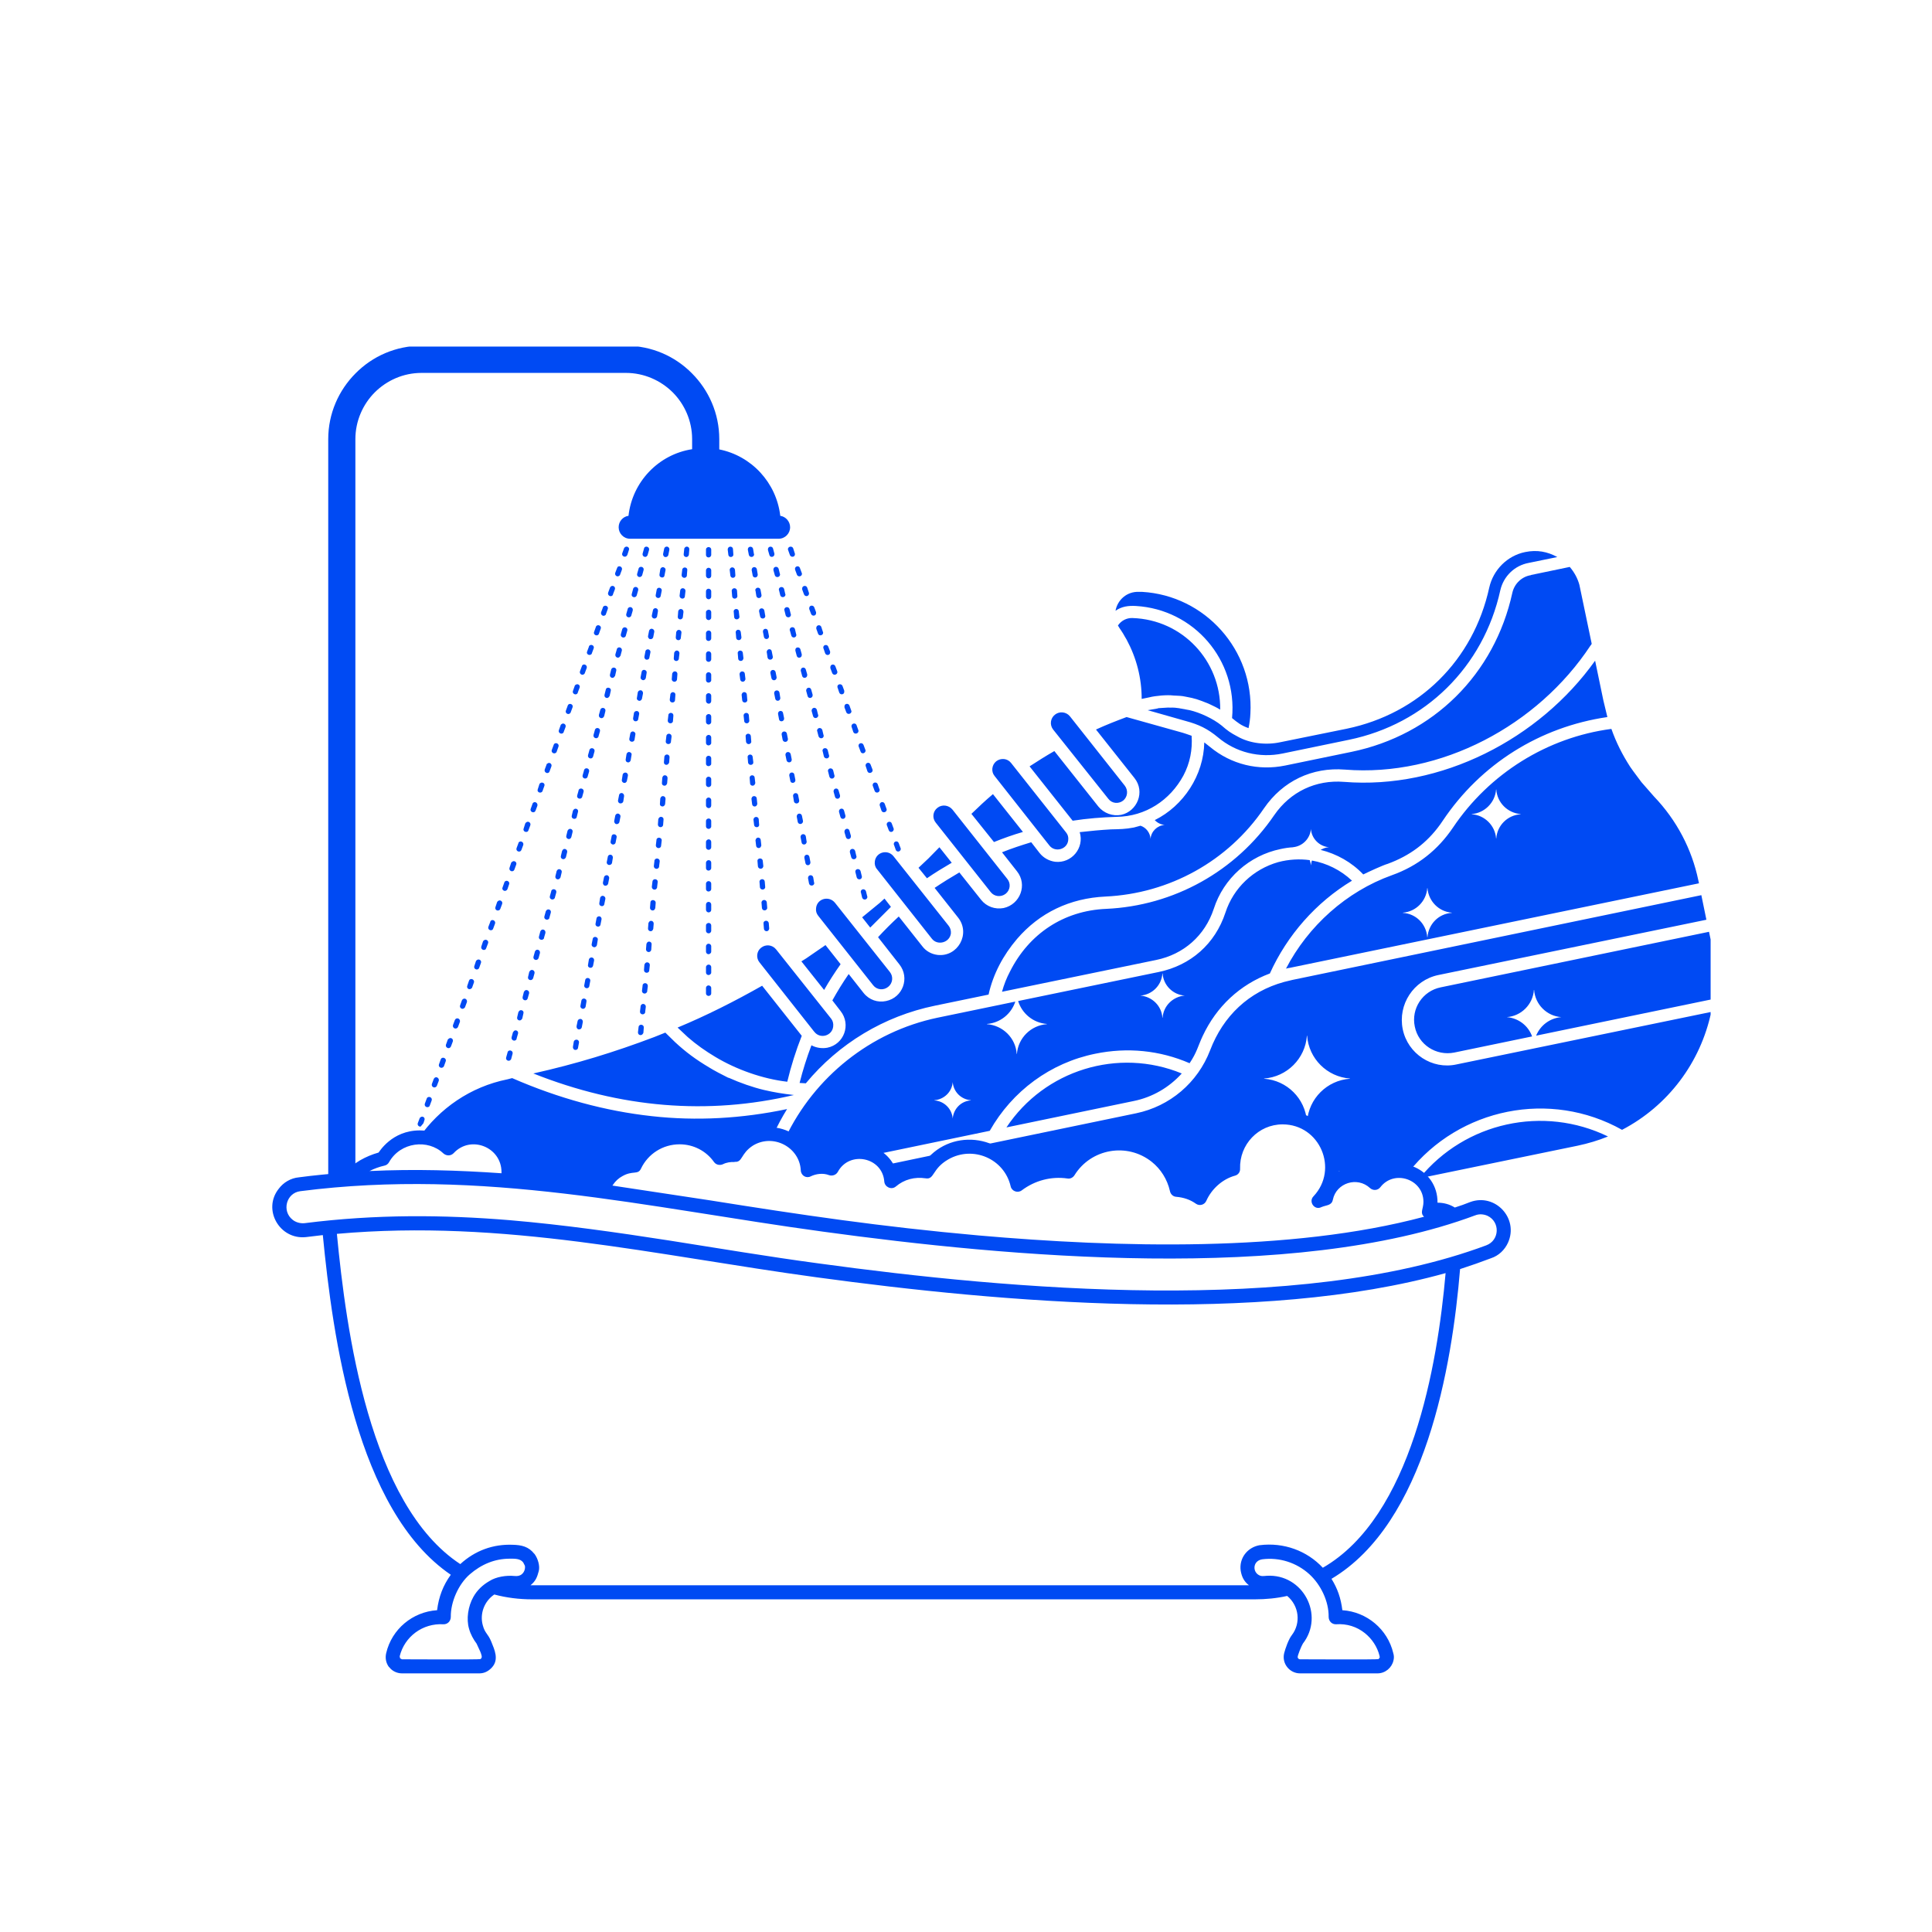 <svg xmlns="http://www.w3.org/2000/svg" xmlns:xlink="http://www.w3.org/1999/xlink" width="50" zoomAndPan="magnify" viewBox="0 0 37.5 37.5" height="50" preserveAspectRatio="xMidYMid meet" version="1.0"><defs><clipPath id="389b2e5e7d"><path d="M 6 6.727 L 18 6.727 L 18 23 L 6 23 Z M 6 6.727 " clip-rule="nonzero"/></clipPath><clipPath id="8ba6605282"><path d="M 8 10 L 33.203 10 L 33.203 24 L 8 24 Z M 8 10 " clip-rule="nonzero"/></clipPath><clipPath id="dff8616191"><path d="M 5.078 21 L 30 21 L 30 32.633 L 5.078 32.633 Z M 5.078 21 " clip-rule="nonzero"/></clipPath></defs><g clip-path="url(#389b2e5e7d)"><path fill="#004af3" d="M 15.469 11.156 C 15.488 11.203 15.566 11.195 15.566 11.137 C 15.566 11.129 15.566 11.129 15.562 11.121 L 15.527 11.027 C 15.512 10.973 15.434 10.984 15.43 11.039 C 15.43 11.047 15.434 11.055 15.434 11.062 Z M 15.605 11.535 C 15.625 11.59 15.703 11.578 15.703 11.52 C 15.703 11.516 15.703 11.508 15.699 11.5 L 15.668 11.406 C 15.648 11.352 15.57 11.367 15.57 11.422 C 15.57 11.43 15.57 11.434 15.57 11.441 Z M 15.742 11.914 C 15.762 11.969 15.84 11.957 15.84 11.902 C 15.84 11.895 15.84 11.887 15.84 11.883 L 15.805 11.789 C 15.785 11.738 15.707 11.746 15.707 11.805 C 15.707 11.809 15.707 11.816 15.707 11.82 Z M 15.879 12.301 C 15.898 12.352 15.977 12.336 15.977 12.281 C 15.977 12.277 15.977 12.273 15.973 12.266 L 15.941 12.168 C 15.922 12.117 15.844 12.129 15.844 12.188 C 15.844 12.191 15.844 12.199 15.844 12.203 Z M 16.016 12.68 C 16.035 12.73 16.113 12.723 16.113 12.664 C 16.113 12.656 16.113 12.652 16.113 12.648 L 16.078 12.555 C 16.059 12.5 15.98 12.512 15.98 12.566 C 15.98 12.574 15.98 12.582 15.984 12.586 Z M 16.152 13.062 C 16.172 13.117 16.25 13.102 16.254 13.047 C 16.254 13.039 16.25 13.035 16.25 13.027 L 16.215 12.934 C 16.195 12.879 16.117 12.891 16.117 12.949 C 16.117 12.953 16.117 12.961 16.117 12.969 Z M 16.289 13.441 C 16.309 13.496 16.387 13.484 16.387 13.43 C 16.387 13.422 16.387 13.414 16.387 13.406 L 16.352 13.312 C 16.332 13.266 16.254 13.273 16.254 13.328 C 16.254 13.336 16.254 13.34 16.258 13.348 Z M 16.426 13.824 C 16.445 13.875 16.523 13.863 16.527 13.809 C 16.527 13.801 16.523 13.797 16.523 13.793 L 16.488 13.695 C 16.469 13.645 16.391 13.652 16.391 13.711 C 16.391 13.719 16.391 13.723 16.391 13.73 Z M 16.562 14.207 C 16.582 14.258 16.66 14.246 16.664 14.188 C 16.664 14.184 16.66 14.18 16.66 14.172 L 16.625 14.074 C 16.605 14.023 16.527 14.039 16.527 14.094 C 16.527 14.102 16.527 14.105 16.531 14.113 Z M 16.703 14.586 C 16.719 14.641 16.797 14.629 16.801 14.57 C 16.801 14.566 16.801 14.559 16.797 14.555 L 16.762 14.461 C 16.742 14.406 16.664 14.418 16.664 14.473 C 16.664 14.48 16.664 14.488 16.668 14.492 Z M 16.836 14.969 C 16.855 15.023 16.934 15.008 16.938 14.953 C 16.938 14.945 16.934 14.941 16.934 14.934 L 16.898 14.84 C 16.879 14.785 16.801 14.801 16.801 14.855 C 16.801 14.859 16.801 14.867 16.805 14.875 Z M 16.977 15.352 C 16.996 15.402 17.07 15.391 17.074 15.336 C 17.074 15.328 17.074 15.32 17.07 15.32 L 17.035 15.219 C 17.016 15.172 16.938 15.18 16.938 15.238 C 16.938 15.246 16.938 15.25 16.941 15.254 Z M 17.109 15.734 C 17.129 15.785 17.207 15.773 17.211 15.715 C 17.211 15.707 17.207 15.703 17.207 15.699 L 17.172 15.602 C 17.152 15.551 17.078 15.559 17.074 15.621 C 17.074 15.625 17.074 15.633 17.078 15.641 Z M 17.25 16.113 C 17.27 16.168 17.344 16.156 17.348 16.094 C 17.348 16.094 17.348 16.086 17.344 16.078 L 17.309 15.984 C 17.293 15.93 17.211 15.945 17.211 16 C 17.211 16.008 17.211 16.012 17.215 16.02 Z M 17.387 16.496 C 17.406 16.547 17.48 16.535 17.484 16.48 C 17.484 16.473 17.484 16.465 17.48 16.461 L 17.445 16.367 C 17.426 16.312 17.352 16.324 17.348 16.379 C 17.348 16.387 17.348 16.395 17.352 16.398 Z M 12.078 10.738 C 12.059 10.785 12.121 10.828 12.16 10.793 C 12.168 10.785 12.172 10.777 12.176 10.773 L 12.207 10.676 C 12.227 10.629 12.168 10.586 12.125 10.625 C 12.121 10.629 12.117 10.633 12.113 10.641 Z M 11.941 11.121 C 11.926 11.168 11.984 11.211 12.023 11.172 C 12.031 11.168 12.035 11.164 12.035 11.156 L 12.07 11.062 C 12.09 11.012 12.027 10.969 11.988 11.004 C 11.984 11.012 11.98 11.02 11.977 11.027 Z M 11.805 11.5 C 11.785 11.551 11.848 11.594 11.887 11.559 C 11.895 11.551 11.898 11.543 11.898 11.535 L 11.934 11.441 C 11.953 11.391 11.895 11.348 11.852 11.387 C 11.848 11.391 11.844 11.398 11.84 11.406 Z M 11.668 11.883 C 11.652 11.934 11.711 11.977 11.75 11.938 C 11.758 11.934 11.762 11.926 11.762 11.918 L 11.797 11.82 C 11.816 11.777 11.754 11.734 11.715 11.77 C 11.707 11.777 11.703 11.777 11.703 11.789 Z M 11.531 12.266 C 11.512 12.312 11.574 12.355 11.613 12.32 C 11.621 12.312 11.625 12.305 11.625 12.301 L 11.66 12.203 C 11.68 12.156 11.617 12.113 11.578 12.148 C 11.574 12.156 11.566 12.16 11.566 12.168 Z M 11.395 12.648 C 11.375 12.695 11.438 12.734 11.477 12.699 C 11.484 12.695 11.488 12.688 11.488 12.68 L 11.523 12.586 C 11.543 12.535 11.48 12.496 11.441 12.531 C 11.434 12.539 11.43 12.543 11.43 12.555 Z M 11.258 13.027 C 11.238 13.078 11.301 13.121 11.34 13.082 C 11.344 13.078 11.352 13.07 11.352 13.062 L 11.387 12.969 C 11.406 12.918 11.344 12.875 11.305 12.91 C 11.301 12.918 11.293 12.926 11.293 12.934 Z M 11.121 13.41 C 11.102 13.457 11.164 13.5 11.203 13.465 C 11.211 13.457 11.215 13.449 11.215 13.441 L 11.25 13.348 C 11.27 13.297 11.207 13.258 11.168 13.297 C 11.16 13.297 11.156 13.305 11.156 13.312 Z M 10.984 13.793 C 10.965 13.84 11.027 13.883 11.066 13.844 C 11.07 13.84 11.078 13.832 11.078 13.824 L 11.113 13.73 C 11.133 13.68 11.07 13.641 11.031 13.676 C 11.027 13.68 11.02 13.688 11.02 13.695 Z M 10.848 14.172 C 10.828 14.219 10.891 14.262 10.93 14.227 C 10.938 14.219 10.941 14.215 10.941 14.207 L 10.977 14.113 C 10.996 14.062 10.934 14.02 10.895 14.059 C 10.887 14.062 10.883 14.07 10.883 14.074 Z M 10.711 14.555 C 10.691 14.605 10.754 14.645 10.793 14.609 C 10.797 14.605 10.805 14.598 10.805 14.59 L 10.84 14.492 C 10.859 14.445 10.797 14.402 10.758 14.438 C 10.754 14.445 10.746 14.453 10.746 14.461 Z M 10.574 14.934 C 10.555 14.984 10.617 15.027 10.656 14.992 C 10.664 14.984 10.664 14.977 10.668 14.969 L 10.703 14.875 C 10.719 14.824 10.66 14.785 10.621 14.824 C 10.613 14.824 10.609 14.832 10.609 14.84 Z M 10.438 15.32 C 10.418 15.367 10.477 15.406 10.52 15.371 C 10.523 15.363 10.531 15.359 10.531 15.352 L 10.566 15.254 C 10.586 15.207 10.523 15.168 10.484 15.203 C 10.477 15.207 10.473 15.211 10.469 15.223 Z M 10.301 15.699 C 10.281 15.746 10.344 15.789 10.383 15.754 C 10.387 15.746 10.391 15.742 10.395 15.734 L 10.43 15.641 C 10.445 15.59 10.387 15.547 10.348 15.582 C 10.34 15.59 10.336 15.598 10.336 15.602 Z M 10.164 16.082 C 10.145 16.129 10.203 16.168 10.246 16.137 C 10.25 16.129 10.254 16.125 10.258 16.113 L 10.293 16.02 C 10.312 15.969 10.25 15.926 10.211 15.965 C 10.203 15.969 10.199 15.977 10.195 15.984 Z M 10.027 16.461 C 10.008 16.512 10.07 16.551 10.109 16.516 C 10.113 16.512 10.117 16.504 10.121 16.496 L 10.156 16.402 C 10.172 16.352 10.113 16.312 10.074 16.344 C 10.066 16.352 10.062 16.359 10.062 16.367 Z M 9.891 16.84 C 9.871 16.891 9.93 16.934 9.973 16.898 C 9.977 16.891 9.98 16.883 9.984 16.879 L 10.02 16.781 C 10.039 16.734 9.977 16.691 9.938 16.73 C 9.93 16.734 9.926 16.738 9.922 16.746 Z M 9.754 17.227 C 9.734 17.273 9.797 17.316 9.836 17.277 C 9.84 17.273 9.844 17.266 9.848 17.262 L 9.883 17.16 C 9.898 17.117 9.84 17.074 9.801 17.109 C 9.793 17.117 9.789 17.121 9.789 17.129 Z M 9.617 17.605 C 9.598 17.656 9.656 17.695 9.699 17.66 C 9.703 17.656 9.707 17.648 9.711 17.641 L 9.746 17.547 C 9.766 17.496 9.703 17.453 9.664 17.492 C 9.656 17.496 9.652 17.504 9.648 17.512 Z M 9.48 17.988 C 9.461 18.039 9.523 18.078 9.562 18.043 C 9.566 18.039 9.57 18.031 9.574 18.02 L 9.609 17.926 C 9.625 17.879 9.566 17.836 9.527 17.871 C 9.52 17.879 9.516 17.883 9.516 17.895 Z M 9.344 18.367 C 9.324 18.418 9.383 18.461 9.426 18.426 C 9.43 18.418 9.434 18.41 9.438 18.402 L 9.473 18.309 C 9.492 18.258 9.43 18.219 9.391 18.254 C 9.383 18.258 9.379 18.266 9.375 18.273 Z M 9.207 18.75 C 9.188 18.797 9.246 18.84 9.289 18.805 C 9.293 18.797 9.297 18.793 9.301 18.785 L 9.336 18.688 C 9.352 18.641 9.293 18.602 9.254 18.637 C 9.246 18.645 9.242 18.645 9.238 18.656 Z M 9.07 19.133 C 9.051 19.184 9.109 19.223 9.152 19.184 C 9.156 19.184 9.16 19.172 9.164 19.168 L 9.199 19.07 C 9.215 19.023 9.156 18.98 9.113 19.016 C 9.109 19.023 9.105 19.031 9.102 19.039 Z M 8.93 19.516 C 8.914 19.562 8.973 19.605 9.012 19.566 C 9.02 19.562 9.023 19.555 9.027 19.547 L 9.062 19.453 C 9.078 19.402 9.02 19.359 8.98 19.398 C 8.973 19.402 8.969 19.41 8.965 19.418 Z M 8.793 19.895 C 8.777 19.945 8.836 19.988 8.879 19.949 C 8.883 19.945 8.887 19.938 8.891 19.93 L 8.926 19.836 C 8.941 19.785 8.883 19.742 8.84 19.781 C 8.836 19.785 8.832 19.793 8.828 19.801 Z M 8.656 20.277 C 8.641 20.324 8.699 20.367 8.738 20.332 C 8.746 20.324 8.75 20.316 8.754 20.309 L 8.789 20.215 C 8.805 20.164 8.746 20.125 8.707 20.164 C 8.699 20.164 8.695 20.176 8.691 20.18 Z M 8.52 20.66 C 8.504 20.707 8.562 20.75 8.605 20.711 C 8.609 20.707 8.613 20.703 8.617 20.695 L 8.652 20.598 C 8.668 20.551 8.609 20.508 8.566 20.543 C 8.562 20.551 8.559 20.555 8.555 20.562 Z M 8.383 21.039 C 8.367 21.09 8.426 21.129 8.465 21.094 C 8.473 21.09 8.477 21.082 8.48 21.074 L 8.516 20.98 C 8.531 20.93 8.473 20.887 8.434 20.922 C 8.426 20.93 8.422 20.938 8.418 20.945 Z M 8.246 21.422 C 8.23 21.473 8.289 21.512 8.332 21.477 C 8.336 21.469 8.34 21.465 8.344 21.453 L 8.379 21.359 C 8.395 21.309 8.336 21.27 8.293 21.305 C 8.289 21.312 8.285 21.316 8.281 21.328 Z M 8.109 21.801 C 8.098 21.84 8.129 21.871 8.164 21.867 C 8.18 21.848 8.199 21.828 8.219 21.801 L 8.238 21.742 C 8.258 21.691 8.199 21.652 8.16 21.688 C 8.152 21.691 8.148 21.699 8.145 21.707 Z M 14.934 10.773 C 14.949 10.828 15.027 10.816 15.031 10.762 C 15.031 10.754 15.031 10.75 15.031 10.746 L 15.004 10.645 C 14.988 10.594 14.91 10.602 14.906 10.656 C 14.906 10.664 14.906 10.668 14.906 10.676 Z M 15.039 11.164 C 15.055 11.219 15.137 11.211 15.141 11.152 C 15.141 11.145 15.141 11.141 15.137 11.137 L 15.113 11.039 C 15.094 10.984 15.016 10.992 15.012 11.051 C 15.012 11.055 15.012 11.062 15.012 11.066 Z M 15.145 11.555 C 15.164 11.609 15.242 11.598 15.246 11.543 C 15.246 11.539 15.246 11.531 15.242 11.531 L 15.219 11.43 C 15.199 11.375 15.121 11.387 15.117 11.441 C 15.117 11.445 15.117 11.449 15.121 11.457 Z M 15.25 11.945 C 15.27 12 15.348 11.992 15.352 11.934 C 15.352 11.93 15.352 11.922 15.348 11.918 L 15.324 11.82 C 15.305 11.766 15.227 11.777 15.223 11.832 C 15.223 11.84 15.223 11.84 15.227 11.852 Z M 15.359 12.336 C 15.375 12.391 15.453 12.383 15.457 12.328 C 15.457 12.32 15.457 12.316 15.453 12.309 L 15.43 12.211 C 15.414 12.156 15.332 12.164 15.328 12.223 C 15.328 12.23 15.328 12.234 15.332 12.238 Z M 15.465 12.73 C 15.48 12.785 15.559 12.773 15.562 12.719 C 15.562 12.711 15.562 12.707 15.562 12.699 L 15.535 12.602 C 15.52 12.551 15.438 12.555 15.438 12.613 C 15.438 12.621 15.438 12.625 15.438 12.629 Z M 15.57 13.121 C 15.586 13.176 15.664 13.164 15.668 13.109 C 15.668 13.102 15.668 13.098 15.668 13.09 L 15.641 12.996 C 15.625 12.941 15.547 12.945 15.543 13.008 C 15.543 13.008 15.543 13.016 15.543 13.02 Z M 15.676 13.512 C 15.691 13.566 15.77 13.555 15.773 13.5 C 15.773 13.492 15.773 13.488 15.773 13.484 L 15.746 13.387 C 15.73 13.328 15.652 13.34 15.648 13.398 C 15.648 13.402 15.648 13.406 15.648 13.41 Z M 15.781 13.898 C 15.797 13.957 15.875 13.945 15.883 13.891 C 15.883 13.887 15.883 13.879 15.879 13.875 L 15.855 13.777 C 15.836 13.719 15.758 13.73 15.754 13.789 C 15.754 13.793 15.754 13.797 15.754 13.801 Z M 15.887 14.289 C 15.906 14.348 15.984 14.34 15.988 14.285 C 15.988 14.277 15.988 14.273 15.984 14.266 L 15.961 14.168 C 15.941 14.113 15.863 14.121 15.859 14.18 C 15.859 14.184 15.859 14.188 15.863 14.195 Z M 15.992 14.684 C 16.012 14.738 16.09 14.73 16.094 14.676 C 16.094 14.668 16.094 14.664 16.09 14.656 L 16.066 14.559 C 16.047 14.504 15.969 14.512 15.965 14.566 C 15.965 14.578 15.965 14.578 15.969 14.586 Z M 16.098 15.074 C 16.117 15.133 16.195 15.121 16.199 15.062 C 16.199 15.059 16.199 15.055 16.195 15.047 L 16.172 14.953 C 16.156 14.898 16.074 14.902 16.07 14.961 C 16.07 14.965 16.07 14.969 16.074 14.977 Z M 16.207 15.465 C 16.223 15.523 16.301 15.512 16.305 15.457 C 16.305 15.449 16.305 15.445 16.305 15.438 L 16.277 15.344 C 16.262 15.285 16.184 15.297 16.18 15.352 C 16.18 15.355 16.18 15.363 16.18 15.367 Z M 16.312 15.855 C 16.328 15.914 16.406 15.902 16.41 15.848 C 16.41 15.844 16.41 15.836 16.41 15.832 L 16.383 15.734 C 16.367 15.676 16.289 15.688 16.285 15.742 C 16.285 15.75 16.285 15.754 16.285 15.758 Z M 16.418 16.246 C 16.434 16.305 16.512 16.297 16.516 16.238 C 16.516 16.234 16.516 16.227 16.516 16.223 L 16.488 16.125 C 16.473 16.066 16.395 16.078 16.391 16.137 C 16.391 16.141 16.391 16.145 16.391 16.152 Z M 16.523 16.641 C 16.539 16.695 16.617 16.688 16.625 16.633 C 16.625 16.621 16.625 16.621 16.621 16.613 L 16.598 16.516 C 16.578 16.457 16.5 16.469 16.496 16.523 C 16.496 16.531 16.496 16.535 16.496 16.543 Z M 16.629 17.031 C 16.648 17.086 16.727 17.078 16.73 17.02 C 16.73 17.016 16.73 17.012 16.727 17.004 L 16.703 16.906 C 16.684 16.852 16.605 16.859 16.602 16.914 C 16.602 16.922 16.602 16.926 16.605 16.934 Z M 16.734 17.422 C 16.754 17.48 16.832 17.469 16.836 17.41 C 16.836 17.406 16.836 17.402 16.832 17.395 L 16.809 17.301 C 16.789 17.242 16.711 17.25 16.707 17.309 C 16.707 17.312 16.707 17.32 16.711 17.324 Z M 12.473 10.746 C 12.461 10.805 12.539 10.836 12.566 10.781 C 12.57 10.777 12.57 10.777 12.57 10.773 L 12.598 10.676 C 12.613 10.617 12.535 10.586 12.504 10.633 C 12.504 10.641 12.5 10.641 12.5 10.648 Z M 12.367 11.137 C 12.352 11.195 12.43 11.227 12.461 11.172 C 12.465 11.168 12.465 11.168 12.465 11.164 L 12.492 11.066 C 12.508 11.008 12.43 10.977 12.398 11.027 C 12.398 11.027 12.395 11.035 12.395 11.039 Z M 12.262 11.531 C 12.246 11.586 12.324 11.617 12.355 11.566 C 12.355 11.562 12.359 11.559 12.359 11.555 L 12.387 11.457 C 12.402 11.398 12.324 11.367 12.293 11.418 C 12.293 11.422 12.289 11.426 12.289 11.43 Z M 12.156 11.918 C 12.141 11.977 12.219 12.008 12.25 11.957 C 12.25 11.953 12.254 11.953 12.254 11.945 L 12.281 11.852 C 12.297 11.789 12.219 11.758 12.188 11.809 C 12.184 11.812 12.184 11.816 12.184 11.82 Z M 12.051 12.309 C 12.035 12.367 12.113 12.402 12.145 12.348 C 12.145 12.348 12.148 12.34 12.148 12.336 L 12.176 12.238 C 12.191 12.184 12.113 12.148 12.082 12.203 C 12.078 12.203 12.078 12.207 12.078 12.211 Z M 11.945 12.699 C 11.93 12.758 12.008 12.793 12.035 12.738 C 12.039 12.734 12.043 12.73 12.043 12.73 L 12.07 12.629 C 12.082 12.574 12.008 12.539 11.977 12.59 C 11.973 12.594 11.973 12.598 11.973 12.602 Z M 11.84 13.09 C 11.824 13.152 11.902 13.184 11.93 13.129 C 11.934 13.125 11.934 13.121 11.938 13.121 L 11.961 13.02 C 11.977 12.965 11.902 12.934 11.871 12.98 C 11.867 12.984 11.867 12.988 11.863 12.996 Z M 11.734 13.484 C 11.719 13.543 11.797 13.574 11.824 13.52 C 11.828 13.516 11.828 13.512 11.832 13.512 L 11.855 13.41 C 11.871 13.355 11.793 13.324 11.762 13.371 C 11.762 13.379 11.762 13.383 11.758 13.387 Z M 11.625 13.875 C 11.613 13.934 11.688 13.965 11.719 13.914 C 11.723 13.91 11.723 13.906 11.727 13.898 L 11.75 13.805 C 11.766 13.746 11.688 13.715 11.656 13.766 C 11.656 13.77 11.656 13.773 11.652 13.777 Z M 11.52 14.266 C 11.508 14.32 11.582 14.355 11.613 14.305 C 11.617 14.301 11.617 14.297 11.617 14.293 L 11.645 14.195 C 11.66 14.137 11.582 14.105 11.551 14.156 C 11.551 14.16 11.547 14.164 11.547 14.168 Z M 11.414 14.656 C 11.398 14.711 11.477 14.75 11.508 14.695 C 11.508 14.691 11.512 14.688 11.512 14.684 L 11.539 14.586 C 11.555 14.531 11.477 14.496 11.445 14.547 C 11.441 14.551 11.441 14.555 11.441 14.559 Z M 11.309 15.047 C 11.293 15.105 11.371 15.137 11.402 15.086 C 11.402 15.082 11.406 15.078 11.406 15.074 L 11.434 14.977 C 11.449 14.918 11.371 14.887 11.34 14.938 C 11.336 14.941 11.336 14.945 11.336 14.953 Z M 11.203 15.441 C 11.188 15.496 11.266 15.527 11.297 15.477 C 11.297 15.473 11.301 15.469 11.301 15.465 L 11.328 15.367 C 11.34 15.312 11.266 15.281 11.234 15.328 C 11.23 15.336 11.23 15.34 11.23 15.344 Z M 11.098 15.832 C 11.082 15.887 11.16 15.918 11.191 15.871 C 11.191 15.867 11.191 15.859 11.195 15.855 L 11.219 15.758 C 11.234 15.703 11.16 15.672 11.129 15.723 C 11.125 15.727 11.125 15.73 11.121 15.734 Z M 10.992 16.223 C 10.977 16.277 11.055 16.312 11.082 16.262 C 11.086 16.258 11.086 16.254 11.09 16.246 L 11.113 16.152 C 11.129 16.094 11.055 16.062 11.023 16.113 C 11.02 16.117 11.02 16.121 11.016 16.125 Z M 10.887 16.613 C 10.871 16.668 10.945 16.703 10.977 16.652 C 10.98 16.648 10.98 16.645 10.984 16.641 L 11.008 16.543 C 11.023 16.488 10.945 16.449 10.918 16.504 C 10.914 16.508 10.914 16.512 10.91 16.516 Z M 10.781 17.004 C 10.766 17.062 10.84 17.094 10.871 17.043 C 10.875 17.039 10.875 17.035 10.879 17.031 L 10.902 16.934 C 10.918 16.879 10.84 16.844 10.812 16.895 C 10.809 16.898 10.809 16.902 10.805 16.906 Z M 10.672 17.398 C 10.66 17.453 10.734 17.484 10.766 17.434 C 10.77 17.43 10.77 17.426 10.77 17.422 L 10.797 17.324 C 10.812 17.266 10.734 17.234 10.703 17.285 C 10.703 17.289 10.699 17.293 10.699 17.301 Z M 10.566 17.789 C 10.551 17.844 10.629 17.875 10.66 17.828 C 10.664 17.82 10.664 17.816 10.664 17.812 L 10.691 17.715 C 10.707 17.656 10.629 17.625 10.598 17.68 C 10.598 17.684 10.594 17.688 10.594 17.688 Z M 10.461 18.18 C 10.445 18.234 10.523 18.266 10.555 18.219 C 10.559 18.215 10.559 18.211 10.559 18.203 L 10.586 18.109 C 10.598 18.047 10.523 18.016 10.492 18.07 C 10.492 18.074 10.488 18.078 10.488 18.078 Z M 10.355 18.57 C 10.34 18.625 10.418 18.66 10.449 18.605 C 10.449 18.605 10.449 18.602 10.453 18.598 L 10.48 18.5 C 10.492 18.441 10.418 18.406 10.387 18.461 C 10.383 18.465 10.383 18.469 10.383 18.469 Z M 10.25 18.961 C 10.234 19.016 10.312 19.051 10.344 18.996 C 10.344 18.996 10.344 18.992 10.348 18.988 L 10.375 18.891 C 10.387 18.832 10.312 18.801 10.281 18.852 C 10.277 18.855 10.277 18.859 10.273 18.863 Z M 10.145 19.348 C 10.129 19.41 10.207 19.441 10.238 19.391 C 10.238 19.387 10.238 19.383 10.242 19.379 L 10.27 19.281 C 10.281 19.223 10.203 19.191 10.176 19.242 C 10.172 19.246 10.172 19.246 10.168 19.254 Z M 10.039 19.742 C 10.023 19.801 10.098 19.832 10.129 19.781 C 10.133 19.777 10.133 19.773 10.137 19.77 L 10.16 19.668 C 10.176 19.613 10.098 19.582 10.07 19.633 C 10.066 19.637 10.066 19.641 10.062 19.645 Z M 9.93 20.133 C 9.918 20.191 9.992 20.223 10.023 20.176 C 10.027 20.172 10.027 20.164 10.027 20.16 L 10.055 20.062 C 10.07 20.004 9.992 19.973 9.965 20.027 C 9.961 20.031 9.957 20.031 9.957 20.035 Z M 9.824 20.527 C 9.809 20.582 9.887 20.617 9.918 20.562 C 9.922 20.559 9.922 20.559 9.922 20.555 L 9.949 20.453 C 9.965 20.398 9.887 20.363 9.855 20.414 C 9.855 20.422 9.852 20.422 9.852 20.426 Z M 14.535 10.77 C 14.547 10.824 14.629 10.824 14.637 10.766 C 14.637 10.762 14.637 10.754 14.633 10.75 L 14.617 10.652 C 14.605 10.598 14.523 10.598 14.516 10.656 C 14.516 10.66 14.516 10.664 14.516 10.672 Z M 14.609 11.168 C 14.617 11.223 14.699 11.223 14.707 11.164 C 14.707 11.16 14.707 11.156 14.707 11.148 L 14.691 11.051 C 14.68 10.992 14.598 10.992 14.59 11.055 C 14.59 11.059 14.59 11.066 14.59 11.066 Z M 14.68 11.566 C 14.691 11.625 14.773 11.621 14.781 11.562 C 14.781 11.559 14.781 11.555 14.781 11.551 L 14.762 11.449 C 14.75 11.391 14.672 11.395 14.66 11.449 C 14.66 11.457 14.66 11.461 14.664 11.465 Z M 14.754 11.965 C 14.766 12.02 14.848 12.02 14.855 11.961 C 14.855 11.957 14.855 11.953 14.852 11.945 L 14.836 11.852 C 14.824 11.793 14.742 11.793 14.734 11.852 C 14.734 11.855 14.734 11.859 14.734 11.867 Z M 14.828 12.363 C 14.84 12.418 14.918 12.418 14.926 12.359 C 14.926 12.355 14.926 12.352 14.926 12.348 L 14.906 12.246 C 14.898 12.191 14.816 12.191 14.809 12.25 C 14.809 12.254 14.809 12.262 14.809 12.266 Z M 14.898 12.762 C 14.91 12.82 14.992 12.816 15 12.762 C 15 12.754 15 12.75 15 12.746 L 14.98 12.645 C 14.973 12.586 14.891 12.586 14.883 12.648 C 14.879 12.656 14.879 12.656 14.883 12.66 Z M 14.973 13.16 C 14.984 13.219 15.066 13.219 15.074 13.156 C 15.074 13.152 15.074 13.148 15.074 13.145 L 15.055 13.047 C 15.043 12.988 14.961 12.988 14.953 13.051 C 14.953 13.051 14.953 13.055 14.953 13.062 Z M 15.047 13.559 C 15.055 13.617 15.141 13.617 15.145 13.555 C 15.148 13.551 15.148 13.547 15.145 13.543 L 15.129 13.441 C 15.117 13.387 15.035 13.387 15.027 13.445 C 15.027 13.449 15.027 13.457 15.027 13.461 Z M 15.121 13.961 C 15.129 14.016 15.211 14.012 15.219 13.957 C 15.219 13.949 15.219 13.945 15.219 13.938 L 15.199 13.84 C 15.191 13.785 15.109 13.785 15.102 13.844 C 15.102 13.852 15.102 13.855 15.102 13.859 Z M 15.191 14.359 C 15.203 14.414 15.285 14.414 15.293 14.355 C 15.293 14.352 15.293 14.344 15.293 14.34 L 15.273 14.238 C 15.262 14.184 15.18 14.184 15.172 14.242 C 15.172 14.246 15.172 14.254 15.172 14.258 Z M 15.266 14.754 C 15.277 14.812 15.359 14.812 15.367 14.754 C 15.367 14.75 15.367 14.742 15.367 14.738 L 15.348 14.641 C 15.336 14.582 15.254 14.582 15.246 14.641 C 15.246 14.645 15.246 14.652 15.246 14.656 Z M 15.34 15.156 C 15.348 15.211 15.43 15.207 15.438 15.152 C 15.438 15.145 15.438 15.141 15.438 15.137 L 15.418 15.035 C 15.41 14.98 15.328 14.98 15.32 15.039 C 15.32 15.047 15.32 15.051 15.32 15.055 Z M 15.41 15.555 C 15.422 15.609 15.504 15.609 15.512 15.551 C 15.512 15.543 15.512 15.539 15.512 15.535 L 15.492 15.434 C 15.484 15.379 15.398 15.383 15.395 15.438 C 15.391 15.445 15.391 15.449 15.395 15.457 Z M 15.484 15.953 C 15.496 16.008 15.574 16.008 15.586 15.949 C 15.586 15.945 15.586 15.938 15.586 15.934 L 15.566 15.836 C 15.555 15.777 15.473 15.777 15.465 15.84 C 15.465 15.844 15.465 15.848 15.465 15.852 Z M 15.559 16.352 C 15.566 16.406 15.648 16.406 15.656 16.348 C 15.66 16.344 15.66 16.34 15.656 16.332 L 15.641 16.234 C 15.629 16.176 15.547 16.176 15.539 16.238 C 15.539 16.238 15.539 16.246 15.539 16.25 Z M 15.633 16.75 C 15.641 16.809 15.723 16.809 15.73 16.746 C 15.73 16.738 15.73 16.734 15.73 16.734 L 15.711 16.633 C 15.699 16.574 15.621 16.578 15.613 16.633 C 15.613 16.641 15.613 16.645 15.613 16.652 Z M 15.703 17.148 C 15.715 17.203 15.797 17.203 15.805 17.145 C 15.805 17.141 15.805 17.133 15.801 17.129 L 15.785 17.031 C 15.773 16.973 15.691 16.973 15.684 17.035 C 15.684 17.039 15.684 17.043 15.684 17.047 Z M 12.871 10.75 C 12.867 10.773 12.879 10.797 12.898 10.809 C 12.93 10.82 12.965 10.805 12.973 10.77 L 12.992 10.672 C 12.996 10.645 12.984 10.625 12.961 10.613 C 12.934 10.602 12.898 10.617 12.891 10.652 Z M 12.801 11.148 C 12.797 11.172 12.805 11.195 12.828 11.203 C 12.859 11.219 12.895 11.203 12.898 11.168 L 12.918 11.066 C 12.922 11.047 12.91 11.023 12.891 11.016 C 12.859 10.996 12.824 11.02 12.816 11.051 Z M 12.727 11.551 C 12.723 11.57 12.734 11.594 12.754 11.602 C 12.785 11.617 12.82 11.598 12.824 11.566 L 12.844 11.465 C 12.848 11.445 12.836 11.422 12.816 11.414 C 12.785 11.398 12.75 11.418 12.746 11.449 Z M 12.652 11.945 C 12.648 11.969 12.66 11.992 12.68 12 C 12.711 12.016 12.746 11.996 12.754 11.965 L 12.77 11.867 C 12.773 11.84 12.766 11.82 12.742 11.809 C 12.715 11.797 12.676 11.812 12.672 11.852 Z M 12.578 12.348 C 12.574 12.367 12.59 12.391 12.605 12.402 C 12.641 12.414 12.672 12.398 12.68 12.363 L 12.699 12.266 C 12.703 12.242 12.691 12.219 12.672 12.211 C 12.641 12.191 12.605 12.215 12.598 12.246 Z M 12.508 12.746 C 12.504 12.77 12.516 12.789 12.535 12.801 C 12.566 12.812 12.602 12.797 12.605 12.762 L 12.625 12.66 C 12.629 12.641 12.617 12.621 12.598 12.609 C 12.566 12.594 12.531 12.613 12.527 12.645 Z M 12.434 13.145 C 12.43 13.164 12.441 13.184 12.461 13.195 C 12.492 13.215 12.527 13.191 12.535 13.16 L 12.551 13.062 C 12.555 13.039 12.547 13.016 12.523 13.008 C 12.496 12.992 12.457 13.008 12.453 13.047 Z M 12.363 13.543 C 12.355 13.566 12.367 13.586 12.391 13.598 C 12.418 13.613 12.453 13.594 12.461 13.559 L 12.48 13.461 C 12.484 13.441 12.473 13.414 12.453 13.402 C 12.422 13.391 12.387 13.406 12.379 13.441 Z M 12.289 13.938 C 12.285 13.965 12.297 13.984 12.316 13.996 C 12.348 14.008 12.383 13.992 12.387 13.961 L 12.406 13.859 C 12.41 13.836 12.398 13.816 12.379 13.805 C 12.348 13.793 12.312 13.809 12.305 13.84 Z M 12.215 14.34 C 12.211 14.359 12.223 14.383 12.242 14.391 C 12.273 14.406 12.309 14.391 12.316 14.359 L 12.332 14.258 C 12.34 14.234 12.324 14.215 12.305 14.203 C 12.273 14.188 12.242 14.207 12.234 14.238 Z M 12.145 14.738 C 12.141 14.758 12.148 14.785 12.172 14.793 C 12.199 14.809 12.234 14.789 12.242 14.754 L 12.258 14.656 C 12.266 14.637 12.254 14.609 12.23 14.602 C 12.203 14.586 12.168 14.605 12.16 14.641 Z M 12.07 15.137 C 12.066 15.16 12.078 15.18 12.098 15.191 C 12.129 15.207 12.16 15.188 12.168 15.156 L 12.188 15.055 C 12.191 15.031 12.18 15.012 12.16 15 C 12.129 14.988 12.094 15.004 12.086 15.035 Z M 11.996 15.535 C 11.992 15.559 12.004 15.578 12.023 15.59 C 12.055 15.602 12.09 15.586 12.098 15.555 L 12.113 15.457 C 12.117 15.43 12.105 15.41 12.086 15.398 C 12.055 15.383 12.02 15.402 12.016 15.434 Z M 11.922 15.934 C 11.918 15.953 11.93 15.98 11.949 15.992 C 11.98 16.004 12.016 15.988 12.023 15.953 L 12.043 15.852 C 12.047 15.828 12.035 15.809 12.012 15.797 C 11.984 15.781 11.949 15.801 11.941 15.836 Z M 11.852 16.332 C 11.848 16.355 11.855 16.375 11.879 16.387 C 11.906 16.402 11.945 16.383 11.949 16.352 L 11.969 16.25 C 11.973 16.23 11.961 16.207 11.941 16.199 C 11.91 16.184 11.875 16.199 11.871 16.234 Z M 11.777 16.734 C 11.773 16.754 11.785 16.773 11.805 16.785 C 11.836 16.797 11.871 16.781 11.879 16.75 L 11.895 16.652 C 11.898 16.625 11.887 16.605 11.867 16.594 C 11.836 16.582 11.801 16.598 11.797 16.633 Z M 11.703 17.129 C 11.699 17.152 11.711 17.176 11.73 17.188 C 11.762 17.199 11.797 17.184 11.805 17.148 L 11.824 17.047 C 11.828 17.023 11.812 17.004 11.797 16.992 C 11.766 16.98 11.73 16.996 11.723 17.031 Z M 11.633 17.527 C 11.629 17.551 11.637 17.574 11.66 17.582 C 11.688 17.598 11.727 17.582 11.73 17.547 L 11.75 17.449 C 11.754 17.426 11.742 17.406 11.723 17.395 C 11.691 17.375 11.656 17.398 11.648 17.43 Z M 11.559 17.93 C 11.555 17.949 11.566 17.973 11.586 17.98 C 11.617 17.996 11.652 17.977 11.656 17.945 L 11.676 17.844 C 11.68 17.824 11.668 17.801 11.648 17.789 C 11.617 17.777 11.582 17.797 11.578 17.828 Z M 11.484 18.328 C 11.48 18.348 11.492 18.371 11.512 18.379 C 11.543 18.398 11.578 18.375 11.586 18.344 L 11.602 18.246 C 11.609 18.223 11.598 18.199 11.574 18.191 C 11.547 18.176 11.508 18.191 11.504 18.227 Z M 11.414 18.723 C 11.406 18.75 11.418 18.77 11.441 18.781 C 11.473 18.793 11.504 18.777 11.512 18.742 L 11.531 18.645 C 11.535 18.621 11.523 18.598 11.504 18.59 C 11.473 18.574 11.438 18.594 11.43 18.625 Z M 11.34 19.125 C 11.336 19.145 11.348 19.168 11.367 19.176 C 11.398 19.191 11.434 19.172 11.438 19.141 L 11.457 19.039 C 11.461 19.02 11.449 18.996 11.43 18.988 C 11.398 18.973 11.363 18.992 11.359 19.023 Z M 11.266 19.523 C 11.262 19.543 11.273 19.566 11.293 19.574 C 11.324 19.594 11.359 19.57 11.367 19.539 L 11.383 19.441 C 11.387 19.418 11.379 19.395 11.355 19.387 C 11.328 19.371 11.289 19.391 11.285 19.422 Z M 11.191 19.918 C 11.188 19.945 11.199 19.965 11.219 19.977 C 11.25 19.988 11.285 19.973 11.293 19.938 L 11.312 19.84 C 11.316 19.816 11.305 19.793 11.285 19.781 C 11.254 19.77 11.219 19.785 11.211 19.82 Z M 11.121 20.316 C 11.117 20.34 11.129 20.363 11.148 20.375 C 11.18 20.387 11.215 20.371 11.219 20.34 L 11.238 20.238 C 11.242 20.215 11.23 20.195 11.211 20.184 C 11.18 20.172 11.145 20.188 11.137 20.219 Z M 14.137 10.766 C 14.141 10.82 14.215 10.828 14.234 10.777 C 14.234 10.77 14.234 10.762 14.234 10.758 L 14.227 10.656 C 14.223 10.602 14.145 10.594 14.129 10.645 C 14.125 10.652 14.125 10.66 14.125 10.668 Z M 14.176 11.168 C 14.18 11.223 14.254 11.234 14.273 11.18 C 14.273 11.172 14.273 11.168 14.273 11.16 L 14.266 11.062 C 14.258 11.004 14.184 10.992 14.164 11.051 C 14.164 11.059 14.164 11.062 14.164 11.066 Z M 14.211 11.574 C 14.215 11.629 14.293 11.637 14.312 11.582 C 14.312 11.574 14.312 11.57 14.312 11.562 L 14.305 11.461 C 14.297 11.41 14.223 11.398 14.203 11.457 C 14.203 11.457 14.203 11.465 14.203 11.473 Z M 14.25 11.977 C 14.254 12.031 14.332 12.039 14.352 11.984 C 14.352 11.98 14.352 11.973 14.352 11.969 L 14.34 11.867 C 14.336 11.809 14.258 11.805 14.242 11.855 C 14.242 11.863 14.238 11.871 14.242 11.879 Z M 14.289 12.379 C 14.293 12.434 14.371 12.441 14.387 12.391 C 14.391 12.383 14.391 12.379 14.391 12.367 L 14.379 12.273 C 14.375 12.215 14.297 12.203 14.281 12.262 C 14.281 12.266 14.277 12.273 14.281 12.277 Z M 14.328 12.785 C 14.332 12.836 14.41 12.848 14.426 12.793 C 14.43 12.785 14.43 12.781 14.43 12.773 L 14.418 12.672 C 14.414 12.621 14.336 12.609 14.32 12.664 C 14.32 12.668 14.316 12.676 14.32 12.684 Z M 14.367 13.184 C 14.371 13.242 14.449 13.25 14.465 13.195 C 14.469 13.191 14.469 13.184 14.469 13.18 L 14.457 13.078 C 14.453 13.023 14.375 13.016 14.359 13.066 C 14.355 13.074 14.355 13.082 14.355 13.09 Z M 14.406 13.59 C 14.41 13.645 14.488 13.652 14.504 13.602 C 14.504 13.594 14.508 13.586 14.504 13.578 L 14.496 13.48 C 14.492 13.426 14.414 13.414 14.398 13.473 C 14.395 13.477 14.395 13.48 14.395 13.488 Z M 14.445 13.996 C 14.449 14.047 14.527 14.059 14.543 14 C 14.543 13.996 14.547 13.992 14.543 13.984 L 14.535 13.883 C 14.531 13.828 14.453 13.82 14.434 13.875 C 14.434 13.879 14.434 13.887 14.434 13.895 Z M 14.48 14.395 C 14.488 14.453 14.562 14.461 14.582 14.406 C 14.582 14.402 14.582 14.395 14.582 14.391 L 14.574 14.289 C 14.57 14.234 14.492 14.223 14.473 14.277 C 14.473 14.285 14.473 14.289 14.473 14.297 Z M 14.52 14.801 C 14.527 14.855 14.602 14.863 14.621 14.812 C 14.621 14.805 14.621 14.797 14.621 14.789 L 14.609 14.691 C 14.605 14.637 14.531 14.629 14.512 14.68 C 14.512 14.688 14.512 14.691 14.512 14.699 Z M 14.559 15.207 C 14.562 15.258 14.641 15.27 14.656 15.211 C 14.66 15.207 14.66 15.203 14.66 15.195 L 14.648 15.094 C 14.645 15.039 14.566 15.031 14.551 15.086 C 14.551 15.094 14.551 15.098 14.551 15.105 Z M 14.598 15.605 C 14.602 15.664 14.68 15.672 14.695 15.617 C 14.699 15.609 14.699 15.605 14.699 15.602 L 14.688 15.496 C 14.684 15.445 14.605 15.434 14.59 15.488 C 14.586 15.496 14.586 15.5 14.586 15.508 Z M 14.637 16.012 C 14.641 16.062 14.719 16.074 14.734 16.023 C 14.734 16.016 14.738 16.008 14.734 16 L 14.727 15.902 C 14.723 15.848 14.645 15.84 14.629 15.891 C 14.625 15.898 14.625 15.902 14.625 15.91 Z M 14.676 16.414 C 14.68 16.469 14.758 16.48 14.773 16.422 C 14.777 16.418 14.777 16.414 14.777 16.406 L 14.766 16.305 C 14.762 16.25 14.684 16.238 14.668 16.297 C 14.664 16.305 14.664 16.309 14.664 16.312 Z M 14.711 16.816 C 14.719 16.871 14.797 16.879 14.812 16.828 C 14.816 16.82 14.816 16.816 14.816 16.809 L 14.805 16.707 C 14.801 16.656 14.723 16.645 14.703 16.695 C 14.703 16.703 14.703 16.711 14.703 16.719 Z M 14.75 17.223 C 14.758 17.273 14.832 17.285 14.852 17.23 C 14.852 17.227 14.852 17.219 14.852 17.211 L 14.844 17.113 C 14.84 17.055 14.762 17.047 14.742 17.102 C 14.742 17.109 14.742 17.113 14.742 17.117 Z M 14.789 17.625 C 14.797 17.68 14.871 17.688 14.891 17.633 C 14.891 17.629 14.891 17.625 14.891 17.613 L 14.883 17.512 C 14.875 17.461 14.801 17.449 14.781 17.508 C 14.781 17.512 14.781 17.516 14.781 17.523 Z M 14.828 18.027 C 14.832 18.082 14.91 18.094 14.926 18.039 C 14.93 18.031 14.93 18.027 14.93 18.02 L 14.922 17.918 C 14.914 17.863 14.84 17.855 14.82 17.906 C 14.82 17.914 14.82 17.922 14.82 17.93 Z M 13.27 10.758 C 13.266 10.812 13.34 10.836 13.367 10.781 C 13.367 10.777 13.371 10.773 13.371 10.766 L 13.379 10.668 C 13.387 10.609 13.312 10.586 13.285 10.641 C 13.281 10.641 13.281 10.648 13.281 10.656 Z M 13.23 11.16 C 13.227 11.215 13.301 11.238 13.328 11.188 C 13.332 11.18 13.332 11.176 13.332 11.168 L 13.34 11.066 C 13.348 11.016 13.273 10.992 13.246 11.043 C 13.242 11.047 13.242 11.055 13.242 11.062 Z M 13.191 11.562 C 13.188 11.617 13.262 11.641 13.289 11.594 C 13.293 11.586 13.293 11.578 13.293 11.574 L 13.305 11.473 C 13.309 11.418 13.234 11.395 13.207 11.445 C 13.207 11.449 13.203 11.457 13.203 11.461 Z M 13.156 11.969 C 13.148 12.02 13.223 12.047 13.25 11.992 C 13.254 11.988 13.254 11.984 13.254 11.977 L 13.266 11.879 C 13.27 11.82 13.195 11.797 13.168 11.852 C 13.168 11.855 13.164 11.859 13.164 11.867 Z M 13.117 12.367 C 13.109 12.426 13.188 12.449 13.211 12.398 C 13.215 12.391 13.215 12.387 13.215 12.379 L 13.227 12.277 C 13.23 12.227 13.156 12.203 13.133 12.254 C 13.129 12.258 13.125 12.266 13.125 12.273 Z M 13.078 12.773 C 13.07 12.832 13.148 12.852 13.172 12.801 C 13.176 12.797 13.176 12.789 13.176 12.785 L 13.188 12.684 C 13.191 12.625 13.117 12.605 13.094 12.656 C 13.09 12.66 13.086 12.664 13.086 12.672 Z M 13.039 13.18 C 13.035 13.23 13.109 13.258 13.137 13.203 C 13.137 13.199 13.141 13.191 13.141 13.184 L 13.148 13.09 C 13.156 13.031 13.082 13.008 13.055 13.059 C 13.051 13.066 13.047 13.07 13.047 13.078 Z M 13 13.578 C 12.996 13.637 13.07 13.656 13.098 13.609 C 13.098 13.602 13.102 13.598 13.102 13.59 L 13.109 13.488 C 13.117 13.438 13.043 13.41 13.016 13.465 C 13.012 13.469 13.012 13.473 13.012 13.48 Z M 12.961 13.984 C 12.957 14.039 13.031 14.062 13.059 14.012 C 13.062 14.008 13.062 14 13.062 13.996 L 13.07 13.895 C 13.078 13.836 13.004 13.816 12.977 13.863 C 12.973 13.871 12.973 13.879 12.973 13.883 Z M 12.922 14.391 C 12.918 14.441 12.992 14.465 13.02 14.414 C 13.023 14.41 13.023 14.402 13.023 14.395 L 13.035 14.297 C 13.039 14.242 12.965 14.219 12.938 14.27 C 12.938 14.277 12.934 14.281 12.934 14.289 Z M 12.887 14.789 C 12.879 14.848 12.953 14.867 12.98 14.816 C 12.984 14.812 12.984 14.809 12.988 14.801 L 12.996 14.699 C 13 14.645 12.926 14.621 12.898 14.676 C 12.898 14.68 12.895 14.684 12.895 14.691 Z M 12.848 15.195 C 12.84 15.25 12.918 15.273 12.941 15.223 C 12.945 15.215 12.945 15.207 12.949 15.207 L 12.957 15.105 C 12.961 15.047 12.887 15.027 12.863 15.074 C 12.859 15.082 12.859 15.09 12.855 15.094 Z M 12.809 15.602 C 12.801 15.652 12.879 15.676 12.902 15.625 C 12.906 15.621 12.91 15.613 12.91 15.605 L 12.918 15.508 C 12.922 15.453 12.848 15.43 12.824 15.48 C 12.82 15.488 12.82 15.492 12.816 15.496 Z M 12.77 16 C 12.766 16.055 12.84 16.078 12.867 16.027 C 12.867 16.023 12.871 16.02 12.871 16.012 L 12.879 15.91 C 12.887 15.855 12.812 15.832 12.785 15.883 C 12.781 15.887 12.781 15.895 12.777 15.902 Z M 12.73 16.406 C 12.727 16.461 12.801 16.484 12.828 16.434 C 12.828 16.426 12.832 16.422 12.832 16.414 L 12.844 16.312 C 12.848 16.262 12.773 16.238 12.746 16.285 C 12.742 16.293 12.742 16.301 12.742 16.305 Z M 12.691 16.809 C 12.688 16.863 12.762 16.887 12.789 16.836 C 12.793 16.832 12.793 16.824 12.793 16.816 L 12.805 16.719 C 12.809 16.664 12.734 16.641 12.707 16.691 C 12.703 16.695 12.703 16.699 12.703 16.707 Z M 12.652 17.211 C 12.648 17.266 12.723 17.293 12.75 17.238 C 12.754 17.23 12.754 17.23 12.754 17.223 L 12.766 17.117 C 12.77 17.066 12.695 17.043 12.668 17.094 C 12.668 17.098 12.664 17.105 12.664 17.113 Z M 12.617 17.613 C 12.609 17.672 12.688 17.695 12.711 17.645 C 12.715 17.637 12.715 17.633 12.719 17.625 L 12.727 17.523 C 12.73 17.473 12.656 17.449 12.629 17.496 C 12.629 17.504 12.625 17.512 12.625 17.512 Z M 12.578 18.02 C 12.574 18.074 12.648 18.098 12.672 18.047 C 12.676 18.043 12.676 18.035 12.68 18.027 L 12.688 17.93 C 12.691 17.871 12.617 17.852 12.594 17.902 C 12.59 17.906 12.59 17.91 12.586 17.918 Z M 12.539 18.422 C 12.535 18.477 12.609 18.504 12.637 18.449 C 12.637 18.445 12.641 18.438 12.641 18.43 L 12.648 18.328 C 12.652 18.277 12.578 18.254 12.555 18.305 C 12.551 18.309 12.551 18.316 12.547 18.324 Z M 12.5 18.824 C 12.496 18.883 12.57 18.902 12.598 18.855 C 12.598 18.848 12.602 18.844 12.602 18.836 L 12.613 18.734 C 12.617 18.68 12.543 18.656 12.516 18.707 C 12.512 18.715 12.512 18.719 12.508 18.723 Z M 12.461 19.23 C 12.457 19.285 12.531 19.309 12.559 19.254 C 12.562 19.25 12.562 19.246 12.562 19.238 L 12.574 19.141 C 12.578 19.082 12.504 19.062 12.477 19.109 C 12.473 19.117 12.473 19.121 12.473 19.129 Z M 12.422 19.633 C 12.418 19.688 12.492 19.711 12.52 19.66 C 12.523 19.656 12.523 19.648 12.523 19.641 L 12.535 19.543 C 12.539 19.488 12.465 19.461 12.438 19.516 C 12.438 19.52 12.434 19.523 12.434 19.535 Z M 12.383 20.035 C 12.379 20.094 12.453 20.113 12.48 20.062 C 12.484 20.059 12.484 20.055 12.488 20.047 L 12.496 19.945 C 12.5 19.891 12.426 19.867 12.398 19.918 C 12.398 19.926 12.395 19.93 12.395 19.934 Z M 13.703 10.77 C 13.703 10.816 13.758 10.836 13.789 10.805 C 13.801 10.793 13.805 10.781 13.805 10.77 L 13.805 10.668 C 13.805 10.625 13.75 10.602 13.719 10.633 C 13.707 10.641 13.703 10.652 13.703 10.668 Z M 13.703 11.172 C 13.703 11.219 13.758 11.242 13.789 11.211 C 13.801 11.203 13.805 11.188 13.805 11.172 L 13.805 11.07 C 13.805 11.027 13.75 11.004 13.719 11.035 C 13.707 11.047 13.703 11.059 13.703 11.07 Z M 13.703 11.578 C 13.703 11.625 13.758 11.648 13.789 11.617 C 13.801 11.605 13.805 11.594 13.805 11.578 L 13.805 11.48 C 13.805 11.434 13.75 11.41 13.719 11.441 C 13.707 11.449 13.703 11.465 13.703 11.48 Z M 13.703 11.984 C 13.703 12.027 13.758 12.055 13.789 12.02 C 13.801 12.012 13.805 12 13.805 11.984 L 13.805 11.883 C 13.805 11.84 13.75 11.816 13.719 11.852 C 13.707 11.855 13.703 11.871 13.703 11.883 Z M 13.703 12.391 C 13.703 12.438 13.758 12.457 13.789 12.426 C 13.801 12.414 13.805 12.406 13.805 12.391 L 13.805 12.289 C 13.805 12.242 13.75 12.223 13.719 12.254 C 13.707 12.266 13.703 12.273 13.703 12.289 Z M 13.703 12.797 C 13.703 12.84 13.758 12.863 13.789 12.832 C 13.801 12.82 13.805 12.809 13.805 12.797 L 13.805 12.695 C 13.805 12.648 13.75 12.625 13.719 12.656 C 13.707 12.668 13.703 12.68 13.703 12.695 Z M 13.703 13.199 C 13.703 13.246 13.758 13.266 13.789 13.234 C 13.801 13.227 13.805 13.215 13.805 13.199 L 13.805 13.098 C 13.805 13.055 13.75 13.031 13.719 13.062 C 13.707 13.074 13.703 13.082 13.703 13.098 Z M 13.703 13.605 C 13.703 13.648 13.758 13.676 13.789 13.645 C 13.801 13.633 13.805 13.617 13.805 13.605 L 13.805 13.504 C 13.805 13.461 13.75 13.438 13.719 13.469 C 13.707 13.477 13.703 13.492 13.703 13.504 Z M 13.703 14.012 C 13.703 14.055 13.758 14.082 13.789 14.047 C 13.801 14.039 13.805 14.027 13.805 14.012 L 13.805 13.91 C 13.805 13.863 13.75 13.844 13.719 13.875 C 13.707 13.883 13.703 13.895 13.703 13.91 Z M 13.703 14.418 C 13.703 14.465 13.758 14.484 13.789 14.453 C 13.801 14.441 13.805 14.434 13.805 14.418 L 13.805 14.316 C 13.805 14.27 13.75 14.246 13.719 14.281 C 13.707 14.289 13.703 14.301 13.703 14.316 Z M 13.703 14.824 C 13.703 14.867 13.758 14.887 13.789 14.855 C 13.801 14.848 13.805 14.836 13.805 14.824 L 13.805 14.719 C 13.805 14.676 13.75 14.652 13.719 14.684 C 13.707 14.695 13.703 14.707 13.703 14.719 Z M 13.703 15.227 C 13.703 15.273 13.758 15.293 13.789 15.262 C 13.801 15.254 13.805 15.238 13.805 15.227 L 13.805 15.125 C 13.805 15.082 13.75 15.059 13.719 15.09 C 13.707 15.102 13.703 15.109 13.703 15.125 Z M 13.703 15.633 C 13.703 15.676 13.758 15.703 13.789 15.672 C 13.801 15.66 13.805 15.645 13.805 15.633 L 13.805 15.531 C 13.805 15.488 13.75 15.461 13.719 15.496 C 13.707 15.504 13.703 15.52 13.703 15.531 Z M 13.703 16.039 C 13.703 16.082 13.758 16.105 13.789 16.074 C 13.801 16.062 13.805 16.055 13.805 16.039 L 13.805 15.938 C 13.805 15.891 13.75 15.871 13.719 15.902 C 13.707 15.91 13.703 15.922 13.703 15.938 Z M 13.703 16.445 C 13.703 16.488 13.758 16.512 13.789 16.48 C 13.801 16.469 13.805 16.457 13.805 16.445 L 13.805 16.344 C 13.805 16.297 13.75 16.273 13.719 16.309 C 13.707 16.316 13.703 16.328 13.703 16.344 Z M 13.703 16.848 C 13.703 16.895 13.758 16.914 13.789 16.883 C 13.801 16.871 13.805 16.863 13.805 16.848 L 13.805 16.746 C 13.805 16.699 13.75 16.68 13.719 16.711 C 13.707 16.723 13.703 16.734 13.703 16.746 Z M 13.703 17.254 C 13.703 17.301 13.758 17.32 13.789 17.289 C 13.801 17.281 13.805 17.266 13.805 17.254 L 13.805 17.152 C 13.805 17.109 13.75 17.086 13.719 17.117 C 13.707 17.129 13.703 17.137 13.703 17.152 Z M 13.703 17.656 C 13.703 17.703 13.758 17.727 13.789 17.695 C 13.801 17.688 13.805 17.672 13.805 17.656 L 13.805 17.559 C 13.805 17.512 13.75 17.488 13.719 17.52 C 13.707 17.531 13.703 17.547 13.703 17.559 Z M 13.703 18.066 C 13.703 18.109 13.758 18.133 13.789 18.102 C 13.801 18.09 13.805 18.078 13.805 18.066 L 13.805 17.965 C 13.805 17.918 13.75 17.898 13.719 17.93 C 13.707 17.934 13.703 17.949 13.703 17.965 Z M 13.703 18.469 C 13.703 18.516 13.758 18.539 13.789 18.504 C 13.801 18.496 13.805 18.484 13.805 18.469 L 13.805 18.367 C 13.805 18.324 13.75 18.301 13.719 18.332 C 13.707 18.344 13.703 18.355 13.703 18.367 Z M 13.703 18.875 C 13.703 18.922 13.758 18.941 13.789 18.91 C 13.801 18.898 13.805 18.891 13.805 18.875 L 13.805 18.773 C 13.805 18.727 13.75 18.707 13.719 18.738 C 13.707 18.75 13.703 18.758 13.703 18.773 Z M 13.703 19.281 C 13.703 19.324 13.758 19.348 13.789 19.316 C 13.801 19.309 13.805 19.293 13.805 19.281 L 13.805 19.176 C 13.805 19.137 13.75 19.109 13.719 19.141 C 13.707 19.152 13.703 19.164 13.703 19.176 Z M 13.961 8.723 C 14.586 8.848 15.07 9.367 15.145 10.012 C 15.25 10.027 15.336 10.121 15.336 10.234 C 15.336 10.355 15.238 10.457 15.113 10.457 L 12.23 10.457 C 12.105 10.457 12.008 10.355 12.008 10.234 C 12.008 10.121 12.09 10.027 12.199 10.012 C 12.273 9.352 12.781 8.82 13.434 8.719 L 13.434 8.523 C 13.434 8.172 13.289 7.848 13.059 7.617 C 12.824 7.383 12.5 7.238 12.148 7.238 L 8.184 7.238 C 7.828 7.238 7.508 7.383 7.273 7.617 C 7.043 7.848 6.898 8.172 6.898 8.523 L 6.898 22.887 C 6.723 22.898 6.547 22.91 6.371 22.926 L 6.371 8.523 C 6.371 8.027 6.574 7.574 6.902 7.246 C 7.23 6.914 7.684 6.711 8.184 6.711 L 12.148 6.711 C 12.648 6.711 13.102 6.914 13.43 7.246 C 13.758 7.574 13.961 8.027 13.961 8.523 Z M 15.395 10.641 C 15.375 10.594 15.297 10.602 15.293 10.66 C 15.293 10.668 15.297 10.672 15.297 10.676 L 15.332 10.773 C 15.352 10.824 15.43 10.816 15.43 10.758 C 15.43 10.75 15.43 10.746 15.426 10.738 L 15.395 10.641 " fill-opacity="1" fill-rule="evenodd"/></g><g clip-path="url(#8ba6605282)"><path fill="#004af3" d="M 30.621 22.238 L 27.719 22.836 C 27.664 22.848 27.609 22.859 27.555 22.867 C 28.438 21.781 29.957 21.449 31.211 22.059 C 31.02 22.137 30.824 22.195 30.621 22.238 Z M 30.07 10.742 C 30.07 10.742 30.074 10.742 30.074 10.742 C 30.074 10.742 30.07 10.742 30.07 10.742 Z M 28.906 11.406 C 28.598 12.812 27.551 13.852 26.137 14.145 L 24.852 14.406 C 24.582 14.465 24.262 14.434 24.016 14.293 C 23.883 14.223 23.828 14.184 23.711 14.082 C 23.547 13.949 23.293 13.832 23.094 13.785 L 22.883 13.746 C 22.758 13.727 22.746 13.738 22.664 13.734 L 22.668 13.734 L 22.477 13.746 L 22.477 13.75 L 22.277 13.785 L 23.02 13.996 C 23.266 14.062 23.441 14.145 23.641 14.312 C 23.988 14.605 24.445 14.719 24.898 14.625 L 26.184 14.359 C 27.66 14.055 28.793 12.949 29.121 11.457 C 29.184 11.184 29.398 10.977 29.672 10.926 L 30.227 10.812 C 30.035 10.707 29.836 10.668 29.605 10.715 C 29.258 10.785 28.984 11.059 28.906 11.406 Z M 24.27 13.852 C 24.34 12.617 23.391 11.559 22.168 11.488 L 22.102 11.488 C 21.875 11.48 21.691 11.641 21.652 11.855 C 21.773 11.77 21.902 11.754 22.047 11.762 C 23.176 11.828 24.02 12.812 23.914 13.938 C 24.023 14.027 24.09 14.082 24.234 14.133 C 24.254 14.039 24.266 13.945 24.27 13.852 Z M 22.309 13.535 C 22.43 13.504 22.656 13.484 22.777 13.5 C 22.832 13.504 22.902 13.504 22.957 13.512 L 23.016 13.523 C 23.195 13.555 23.258 13.578 23.453 13.656 L 23.496 13.676 C 23.496 13.676 23.492 13.676 23.492 13.676 C 23.492 13.676 23.496 13.676 23.496 13.676 C 23.559 13.707 23.613 13.73 23.676 13.77 L 23.684 13.773 C 23.695 12.832 22.957 12.027 21.98 11.996 C 21.867 11.992 21.762 12.047 21.699 12.141 C 21.73 12.199 21.793 12.277 21.832 12.355 L 21.867 12.414 C 22.059 12.77 22.16 13.16 22.16 13.566 Z M 22.02 15.102 C 22.234 15.371 22.07 15.75 21.762 15.816 C 21.598 15.848 21.426 15.785 21.32 15.656 L 20.465 14.578 C 20.301 14.672 20.141 14.773 19.984 14.875 L 20.82 15.93 C 21.098 15.887 21.391 15.863 21.672 15.855 C 22.238 15.848 22.711 15.531 22.969 15.055 C 23.098 14.812 23.148 14.551 23.129 14.281 L 23.016 14.242 L 22.957 14.223 L 21.867 13.918 C 21.668 13.992 21.469 14.07 21.273 14.16 Z M 20.766 13.902 C 20.695 13.816 20.566 13.801 20.477 13.871 C 20.387 13.941 20.371 14.07 20.441 14.16 L 21.512 15.504 C 21.582 15.598 21.711 15.609 21.801 15.539 C 21.887 15.469 21.902 15.34 21.832 15.25 Z M 19.336 14.777 C 19.25 14.848 19.234 14.977 19.305 15.062 L 20.152 16.137 L 20.371 16.414 C 20.48 16.551 20.715 16.488 20.734 16.309 C 20.742 16.25 20.727 16.199 20.691 16.156 L 19.625 14.809 C 19.555 14.719 19.426 14.707 19.336 14.777 Z M 18.855 15.797 L 19.293 16.344 C 19.477 16.27 19.664 16.203 19.855 16.148 L 19.273 15.414 C 19.129 15.535 18.988 15.668 18.855 15.797 Z M 18.195 15.68 C 18.285 15.609 18.414 15.625 18.488 15.715 L 19.551 17.059 C 19.625 17.148 19.609 17.277 19.52 17.348 C 19.43 17.418 19.301 17.406 19.23 17.316 L 18.164 15.969 C 18.09 15.879 18.105 15.75 18.195 15.68 Z M 17.344 16.621 C 17.23 16.477 17 16.539 16.98 16.723 C 16.973 16.777 16.988 16.832 17.023 16.871 L 18.09 18.223 C 18.199 18.359 18.434 18.297 18.457 18.117 C 18.461 18.059 18.445 18.008 18.41 17.965 Z M 16.207 17.523 C 16.09 17.379 15.859 17.441 15.84 17.625 C 15.832 17.684 15.848 17.734 15.883 17.777 L 16.949 19.125 C 17.02 19.215 17.148 19.227 17.238 19.156 C 17.328 19.086 17.344 18.957 17.273 18.867 Z M 15.066 18.43 C 14.992 18.336 14.863 18.324 14.773 18.395 C 14.684 18.465 14.672 18.594 14.742 18.68 L 15.793 20.012 L 15.809 20.031 C 15.922 20.172 16.152 20.105 16.172 19.926 C 16.18 19.867 16.164 19.812 16.133 19.773 Z M 13.152 19.945 C 13.715 19.711 14.262 19.434 14.793 19.133 L 15.562 20.105 C 15.449 20.391 15.352 20.699 15.281 20.996 L 15.277 20.996 C 14.805 20.941 14.297 20.762 13.887 20.516 C 13.695 20.402 13.512 20.273 13.348 20.129 Z M 10.352 20.836 C 11.176 20.652 11.926 20.422 12.699 20.129 L 12.914 20.043 L 13.102 20.227 C 13.312 20.422 13.508 20.566 13.758 20.715 C 13.836 20.766 14.051 20.879 14.133 20.918 C 14.141 20.918 14.148 20.922 14.16 20.926 C 14.359 21.016 14.613 21.105 14.828 21.156 C 15.031 21.203 15.195 21.23 15.41 21.254 C 13.738 21.648 12.043 21.508 10.352 20.836 Z M 24.855 16.48 C 24.25 16.605 23.75 17.047 23.559 17.641 C 23.387 18.16 22.977 18.523 22.441 18.633 L 19.449 19.25 C 19.488 19.109 19.535 18.988 19.605 18.855 C 19.973 18.125 20.645 17.676 21.469 17.641 C 22.781 17.582 23.988 16.914 24.734 15.82 C 25.047 15.367 25.539 15.133 26.086 15.176 C 27.969 15.328 29.875 14.348 30.961 12.824 L 31.121 13.594 L 31.199 13.918 C 29.891 14.109 28.742 14.828 28.004 15.93 C 27.988 15.953 27.969 15.98 27.953 16.004 C 27.691 16.367 27.363 16.609 26.938 16.766 C 26.84 16.793 26.547 16.93 26.461 16.973 C 26.234 16.734 25.945 16.574 25.633 16.496 C 25.684 16.469 25.738 16.445 25.797 16.445 C 25.609 16.43 25.457 16.277 25.445 16.09 C 25.43 16.277 25.281 16.43 25.09 16.445 C 25.098 16.445 25.102 16.445 25.109 16.445 C 25.023 16.449 24.941 16.461 24.855 16.48 Z M 16.023 18.344 L 15.648 18.602 L 15.555 18.66 L 15.996 19.215 C 16.094 19.043 16.203 18.875 16.316 18.715 Z M 17.078 17.523 L 16.734 17.805 L 16.891 18.004 L 17.293 17.602 L 17.168 17.441 Z M 18.023 16.66 L 17.828 16.844 L 17.992 17.047 C 18.145 16.941 18.312 16.84 18.473 16.746 L 18.234 16.445 Z M 29.715 11.164 C 29.715 11.164 29.719 11.16 29.719 11.16 L 30.469 11.004 C 30.555 11.105 30.621 11.223 30.656 11.352 L 30.895 12.496 C 30.887 12.512 30.879 12.523 30.871 12.531 C 29.848 14.082 27.969 15.086 26.105 14.938 C 25.469 14.887 24.898 15.16 24.535 15.688 C 23.836 16.715 22.699 17.344 21.457 17.402 C 20.766 17.434 20.18 17.715 19.742 18.223 C 19.469 18.543 19.277 18.906 19.188 19.305 L 18.148 19.52 C 17.16 19.723 16.281 20.254 15.641 21.027 L 15.52 21.02 C 15.582 20.773 15.66 20.527 15.75 20.289 C 15.844 20.34 15.957 20.355 16.059 20.336 C 16.383 20.27 16.523 19.887 16.316 19.625 L 16.156 19.418 C 16.254 19.242 16.359 19.07 16.473 18.906 L 16.762 19.273 C 16.871 19.41 17.039 19.465 17.199 19.43 C 17.523 19.363 17.664 18.98 17.457 18.719 L 17.043 18.191 C 17.168 18.055 17.305 17.918 17.445 17.789 L 17.902 18.367 C 17.973 18.461 18.078 18.52 18.199 18.535 C 18.59 18.578 18.844 18.125 18.598 17.812 L 18.141 17.234 C 18.297 17.129 18.461 17.027 18.621 16.934 L 19.043 17.465 C 19.148 17.598 19.316 17.656 19.48 17.625 C 19.801 17.555 19.949 17.172 19.738 16.91 L 19.449 16.543 C 19.633 16.469 19.824 16.406 20.016 16.348 L 20.18 16.559 C 20.254 16.652 20.363 16.711 20.48 16.727 C 20.801 16.762 21.051 16.457 20.957 16.152 C 21.16 16.129 21.363 16.109 21.566 16.098 C 21.734 16.094 21.84 16.094 22.008 16.062 C 22.051 16.051 22.098 16.039 22.137 16.027 C 22.246 16.062 22.324 16.164 22.332 16.281 C 22.344 16.137 22.461 16.023 22.605 16.012 C 22.527 16.004 22.461 15.969 22.414 15.918 C 22.973 15.641 23.363 15.047 23.375 14.41 L 23.484 14.496 C 23.898 14.84 24.426 14.965 24.945 14.859 L 26.23 14.594 C 27.82 14.266 29.008 13.09 29.355 11.504 C 29.395 11.328 29.539 11.191 29.715 11.164 Z M 28.203 16.062 C 28.906 15.016 30.031 14.312 31.277 14.148 C 31.371 14.414 31.488 14.645 31.641 14.883 L 31.699 14.965 L 31.859 15.18 L 32.105 15.461 C 32.543 15.918 32.84 16.484 32.965 17.09 L 32.977 17.145 L 25.039 18.785 C 25.012 18.789 24.984 18.793 24.961 18.801 C 25.391 17.973 26.133 17.305 27.016 16.988 C 27.52 16.809 27.91 16.496 28.203 16.062 Z M 27.965 19.164 L 33.172 18.086 L 33.215 18.293 C 33.289 18.645 33.305 19.039 33.254 19.391 L 29.816 20.102 C 29.898 19.902 30.082 19.762 30.305 19.742 C 30.023 19.723 29.797 19.496 29.777 19.215 L 29.773 19.215 C 29.754 19.496 29.527 19.723 29.246 19.742 C 29.477 19.762 29.664 19.91 29.738 20.117 L 28.227 20.43 C 27.875 20.5 27.531 20.277 27.461 19.926 C 27.387 19.578 27.613 19.234 27.965 19.164 Z M 19.535 21.883 C 20.273 20.77 21.703 20.328 22.938 20.836 C 22.695 21.105 22.371 21.297 22.004 21.371 Z M 21.258 20.453 C 20.391 20.629 19.648 21.176 19.211 21.949 L 16.953 22.418 C 16.871 22.379 16.781 22.355 16.684 22.355 C 16.5 22.355 16.332 22.438 16.219 22.57 L 15.742 22.668 C 15.719 22.652 15.691 22.637 15.668 22.621 C 15.621 22.383 15.465 22.184 15.246 22.082 C 15.809 20.906 16.895 20.027 18.195 19.754 L 19.707 19.441 C 19.629 19.68 19.414 19.855 19.156 19.875 L 19.156 19.879 C 19.465 19.902 19.715 20.148 19.734 20.457 L 19.738 20.457 C 19.762 20.148 20.008 19.902 20.32 19.879 L 20.32 19.875 C 20.055 19.855 19.836 19.672 19.762 19.43 L 22.488 18.867 C 23.113 18.738 23.586 18.32 23.785 17.715 C 23.941 17.234 24.328 16.871 24.809 16.734 C 25.012 16.68 25.223 16.668 25.422 16.695 C 25.434 16.73 25.441 16.766 25.445 16.797 C 25.449 16.766 25.453 16.734 25.465 16.703 C 25.75 16.754 26.023 16.887 26.242 17.094 C 25.543 17.516 24.984 18.152 24.648 18.895 C 24.066 19.113 23.613 19.535 23.344 20.109 C 23.25 20.309 23.234 20.422 23.09 20.637 C 22.512 20.387 21.883 20.324 21.258 20.453 Z M 9.852 20.949 C 9.129 21.094 8.531 21.516 8.137 22.078 C 8.141 22.078 8.145 22.078 8.148 22.078 C 8.363 22.078 8.559 22.156 8.703 22.293 C 8.828 22.156 9 22.078 9.195 22.078 C 9.57 22.078 9.871 22.375 9.871 22.75 L 9.871 22.754 C 10.016 22.684 10.176 22.648 10.348 22.648 C 10.645 22.648 10.918 22.762 11.125 22.953 C 11.191 22.832 11.316 22.75 11.465 22.75 C 11.484 22.75 11.5 22.754 11.516 22.754 C 11.711 22.871 11.984 22.777 12.207 22.684 C 12.371 22.613 12.48 22.289 12.652 22.238 C 12.805 22.137 12.992 22.078 13.191 22.078 C 13.273 22.078 13.359 22.086 13.438 22.109 C 13.637 22.094 13.883 22.418 14.082 22.438 C 14.227 22.445 14.328 22.148 14.469 22.176 C 14.598 22.074 14.758 22.012 14.934 22.012 C 14.961 22.012 14.988 22.012 15.016 22.016 C 15.09 21.848 15.18 21.684 15.277 21.527 C 14.402 21.711 13.52 21.762 12.648 21.664 C 11.754 21.566 10.844 21.32 9.941 20.926 C 9.914 20.934 9.879 20.941 9.852 20.949 Z M 22.562 18.895 L 22.566 18.895 C 22.582 19.125 22.766 19.309 22.996 19.324 C 22.766 19.344 22.582 19.523 22.566 19.754 L 22.562 19.754 C 22.547 19.523 22.363 19.344 22.133 19.324 C 22.363 19.309 22.547 19.125 22.562 18.895 Z M 25.367 20.102 L 25.371 20.102 C 25.402 20.547 25.758 20.902 26.203 20.934 L 26.203 20.938 C 25.758 20.969 25.402 21.324 25.371 21.766 L 25.367 21.766 C 25.336 21.324 24.98 20.969 24.535 20.938 L 24.535 20.934 C 24.98 20.902 25.336 20.547 25.367 20.102 Z M 29.039 15.324 L 29.043 15.324 C 29.059 15.578 29.262 15.781 29.516 15.801 L 29.516 15.805 C 29.262 15.82 29.059 16.023 29.043 16.273 L 29.039 16.273 C 29.02 16.023 28.816 15.82 28.566 15.805 L 28.566 15.801 C 28.816 15.781 29.02 15.578 29.039 15.324 Z M 18.492 21.004 C 18.508 21.195 18.656 21.34 18.844 21.355 L 18.844 21.359 C 18.656 21.371 18.508 21.52 18.492 21.711 C 18.477 21.52 18.324 21.371 18.137 21.359 L 18.137 21.355 C 18.324 21.34 18.477 21.195 18.492 21.004 Z M 27.703 17.238 L 27.707 17.238 C 27.727 17.492 27.926 17.695 28.18 17.715 L 28.18 17.719 C 27.926 17.734 27.727 17.934 27.707 18.191 L 27.703 18.191 C 27.684 17.934 27.484 17.734 27.23 17.719 L 27.23 17.715 C 27.484 17.695 27.684 17.492 27.703 17.238 Z M 18.363 22.367 L 17.188 22.613 C 17.25 22.703 17.293 22.809 17.301 22.926 C 17.449 22.801 17.641 22.727 17.848 22.727 C 17.895 22.727 17.941 22.73 17.988 22.738 C 18.074 22.582 18.207 22.457 18.363 22.367 Z M 25.855 22.684 C 25.984 22.734 26.113 22.777 26.246 22.809 C 26.262 22.805 26.281 22.805 26.297 22.805 C 26.391 22.805 26.48 22.828 26.559 22.871 C 26.621 22.879 26.684 22.887 26.746 22.891 C 26.855 22.789 27 22.727 27.164 22.727 C 27.223 22.727 27.285 22.734 27.34 22.754 C 28.328 21.504 30.09 21.148 31.484 21.93 C 32.375 21.465 33.008 20.625 33.215 19.641 L 28.273 20.66 C 27.797 20.766 27.324 20.453 27.227 19.977 C 27.129 19.496 27.438 19.027 27.914 18.926 L 33.121 17.852 L 33.023 17.375 L 25.086 19.02 L 24.926 19.059 C 24.242 19.246 23.742 19.719 23.488 20.387 C 23.246 21.016 22.707 21.473 22.051 21.609 L 18.902 22.262 C 19.316 22.293 19.656 22.598 19.75 23 C 19.973 22.828 20.25 22.727 20.555 22.727 C 20.617 22.727 20.68 22.73 20.738 22.738 C 20.941 22.41 21.305 22.191 21.719 22.191 C 22.27 22.191 22.73 22.582 22.844 23.094 C 23.008 23.109 23.16 23.164 23.289 23.254 C 23.41 22.98 23.645 22.77 23.934 22.688 C 23.934 22.676 23.934 22.66 23.934 22.648 C 23.934 22.117 24.363 21.688 24.895 21.688 C 25.426 21.688 25.859 22.117 25.859 22.648 C 25.859 22.66 25.859 22.672 25.855 22.684 " fill-opacity="1" fill-rule="evenodd"/></g><g clip-path="url(#dff8616191)"><path fill="#004af3" d="M 12.988 24.078 C 11.957 23.918 10.938 23.773 9.898 23.684 C 8.613 23.578 7.297 23.566 5.91 23.742 C 5.824 23.75 5.738 23.723 5.68 23.676 C 5.465 23.508 5.555 23.156 5.828 23.121 C 9.387 22.664 12.555 23.441 15.973 23.906 C 19.539 24.395 25.094 24.91 28.633 23.59 C 28.711 23.559 28.797 23.566 28.871 23.598 C 29.121 23.715 29.109 24.074 28.848 24.172 C 25.203 25.531 19.598 25.031 15.891 24.523 C 14.906 24.391 13.957 24.23 12.988 24.078 Z M 24.195 30.73 L 24.191 30.723 C 24.191 30.727 24.195 30.73 24.195 30.73 Z M 9.5 30.688 C 9.629 30.605 9.828 30.574 9.988 30.59 C 10.043 30.594 10.086 30.59 10.129 30.555 C 10.176 30.516 10.199 30.449 10.188 30.391 L 10.156 30.328 C 10.098 30.25 9.996 30.254 9.895 30.254 C 9.602 30.254 9.344 30.363 9.117 30.559 C 8.898 30.75 8.746 31.094 8.75 31.383 C 8.75 31.469 8.684 31.531 8.605 31.527 C 8.203 31.504 7.852 31.766 7.758 32.148 L 7.766 32.188 L 7.801 32.207 C 7.949 32.207 9.305 32.215 9.324 32.203 C 9.375 32.176 9.34 32.109 9.324 32.062 L 9.25 31.902 C 9.188 31.82 9.133 31.719 9.105 31.617 C 9.047 31.426 9.086 31.176 9.188 30.996 C 9.262 30.863 9.371 30.762 9.5 30.688 Z M 24.242 30.77 L 10.297 30.77 C 10.398 30.688 10.426 30.613 10.457 30.496 C 10.484 30.398 10.441 30.254 10.379 30.168 L 10.375 30.16 L 10.371 30.16 C 10.262 30.02 10.125 29.988 9.953 29.984 C 9.574 29.969 9.223 30.094 8.934 30.359 C 7.168 29.199 6.719 25.824 6.539 23.949 C 9.785 23.66 12.719 24.367 15.855 24.793 C 19.434 25.281 24.449 25.719 28.059 24.711 C 27.902 26.5 27.398 29.438 25.676 30.43 C 25.367 30.098 24.914 29.934 24.453 29.992 L 24.449 29.992 C 24.207 30.035 24.047 30.25 24.082 30.488 C 24.102 30.605 24.145 30.695 24.242 30.77 Z M 25.414 30.555 C 25.168 30.332 24.836 30.223 24.5 30.266 C 24.328 30.293 24.309 30.48 24.414 30.559 C 24.477 30.605 24.523 30.59 24.586 30.586 C 25.293 30.543 25.715 31.352 25.289 31.902 C 25.266 31.938 25.18 32.137 25.188 32.172 C 25.195 32.188 25.207 32.207 25.234 32.207 C 25.379 32.207 26.734 32.215 26.758 32.203 L 26.781 32.172 L 26.777 32.141 C 26.734 31.965 26.629 31.809 26.492 31.699 C 26.336 31.574 26.141 31.512 25.934 31.527 C 25.855 31.531 25.789 31.469 25.789 31.383 C 25.793 31.082 25.637 30.758 25.414 30.555 Z M 7.172 22.73 C 8.047 22.688 8.898 22.715 9.734 22.773 C 9.734 22.766 9.734 22.758 9.734 22.75 C 9.734 22.262 9.133 22.027 8.805 22.383 C 8.75 22.438 8.668 22.441 8.605 22.387 C 8.309 22.105 7.773 22.164 7.551 22.559 C 7.531 22.594 7.5 22.617 7.461 22.625 C 7.359 22.648 7.262 22.684 7.172 22.73 Z M 28.34 24.633 C 28.184 26.52 27.668 29.562 25.844 30.645 C 25.961 30.832 26.027 31.023 26.055 31.254 C 26.531 31.285 26.934 31.625 27.043 32.086 C 27.059 32.137 27.059 32.184 27.047 32.23 C 27.016 32.371 26.887 32.48 26.738 32.48 L 25.234 32.48 C 25.031 32.48 24.875 32.289 24.926 32.086 C 24.949 31.996 25.012 31.816 25.074 31.738 C 25.254 31.504 25.215 31.168 24.984 30.977 C 24.781 31.023 24.566 31.043 24.359 31.043 L 10.328 31.043 C 10.078 31.043 9.828 31.012 9.594 30.949 C 9.398 31.082 9.309 31.324 9.371 31.547 C 9.414 31.707 9.469 31.703 9.535 31.863 C 9.598 32.02 9.691 32.211 9.547 32.367 C 9.48 32.438 9.402 32.48 9.305 32.48 L 7.801 32.48 C 7.707 32.48 7.609 32.434 7.555 32.359 L 7.551 32.359 C 7.492 32.281 7.473 32.184 7.496 32.086 C 7.605 31.621 8.008 31.285 8.484 31.254 C 8.516 30.992 8.602 30.77 8.75 30.566 C 6.918 29.32 6.457 25.945 6.266 23.973 L 5.938 24.012 C 5.426 24.066 5.09 23.477 5.41 23.074 C 5.5 22.953 5.641 22.867 5.801 22.852 C 6.098 22.812 6.395 22.785 6.688 22.762 C 6.777 22.668 6.879 22.586 6.992 22.52 C 7.102 22.457 7.223 22.406 7.348 22.371 C 7.359 22.363 7.602 21.941 8.148 21.941 C 8.348 21.941 8.539 22 8.699 22.113 C 9.16 21.746 9.852 21.988 9.984 22.562 C 10.367 22.449 10.785 22.523 11.105 22.758 C 11.289 22.582 11.574 22.566 11.777 22.715 C 11.902 22.598 12.059 22.516 12.234 22.496 C 12.605 21.836 13.516 21.746 14.012 22.312 L 14.191 22.281 C 14.609 21.637 15.59 21.797 15.785 22.531 C 15.887 22.508 15.98 22.508 16.082 22.523 C 16.434 22.047 17.176 22.148 17.391 22.703 C 17.551 22.617 17.73 22.582 17.918 22.594 C 18.406 21.883 19.488 21.996 19.824 22.785 C 20.082 22.637 20.371 22.574 20.672 22.594 C 21.102 21.996 21.945 21.875 22.523 22.34 C 22.723 22.5 22.875 22.723 22.953 22.973 C 23.051 22.988 23.145 23.02 23.234 23.062 C 23.367 22.848 23.566 22.684 23.797 22.59 C 23.848 21.648 25 21.199 25.672 21.871 C 25.895 22.094 26.02 22.406 25.988 22.738 C 26.207 22.633 26.465 22.652 26.672 22.777 C 27.145 22.359 27.91 22.688 27.902 23.344 C 28.023 23.344 28.137 23.375 28.238 23.438 C 28.34 23.406 28.438 23.371 28.535 23.332 C 29.02 23.152 29.484 23.648 29.27 24.121 C 29.207 24.258 29.094 24.371 28.941 24.422 C 28.746 24.496 28.547 24.566 28.34 24.633 Z M 13.191 22.211 C 12.867 22.211 12.578 22.395 12.441 22.684 C 12.383 22.809 12.281 22.715 12.082 22.828 C 12.008 22.867 11.945 22.926 11.898 22.996 C 11.895 23.004 11.891 23.004 11.887 23.012 L 13.77 23.297 C 15.559 23.582 17.082 23.809 18.996 23.98 C 21.676 24.215 25.051 24.312 27.641 23.617 C 27.555 23.539 27.629 23.465 27.629 23.328 C 27.629 22.887 27.062 22.695 26.793 23.043 C 26.742 23.109 26.652 23.113 26.594 23.062 C 26.344 22.828 25.938 22.961 25.871 23.285 C 25.848 23.402 25.75 23.387 25.648 23.43 C 25.516 23.5 25.391 23.324 25.496 23.219 C 25.988 22.695 25.621 21.824 24.895 21.824 C 24.426 21.824 24.055 22.215 24.07 22.684 C 24.074 22.75 24.031 22.805 23.969 22.82 C 23.727 22.887 23.516 23.078 23.414 23.309 C 23.379 23.387 23.281 23.414 23.211 23.363 C 23.102 23.285 22.973 23.242 22.832 23.23 C 22.77 23.227 22.719 23.18 22.707 23.113 C 22.656 22.891 22.531 22.691 22.355 22.551 C 21.879 22.172 21.176 22.293 20.855 22.812 C 20.824 22.859 20.773 22.883 20.723 22.875 C 20.402 22.828 20.086 22.914 19.832 23.105 C 19.754 23.164 19.637 23.121 19.617 23.027 C 19.492 22.488 18.883 22.23 18.406 22.504 C 18.086 22.688 18.141 22.902 17.965 22.871 C 17.754 22.84 17.551 22.891 17.387 23.031 C 17.301 23.102 17.172 23.039 17.164 22.934 C 17.129 22.461 16.488 22.328 16.262 22.746 C 16.23 22.805 16.156 22.832 16.09 22.809 C 15.98 22.766 15.844 22.781 15.738 22.832 C 15.652 22.879 15.547 22.82 15.543 22.715 C 15.52 22.27 15.012 21.996 14.617 22.234 C 14.371 22.391 14.418 22.566 14.258 22.551 L 14.258 22.555 C 14.18 22.551 14.102 22.562 14.031 22.598 C 13.969 22.625 13.898 22.609 13.859 22.555 C 13.707 22.34 13.461 22.211 13.191 22.211 " fill-opacity="1" fill-rule="evenodd"/></g></svg>